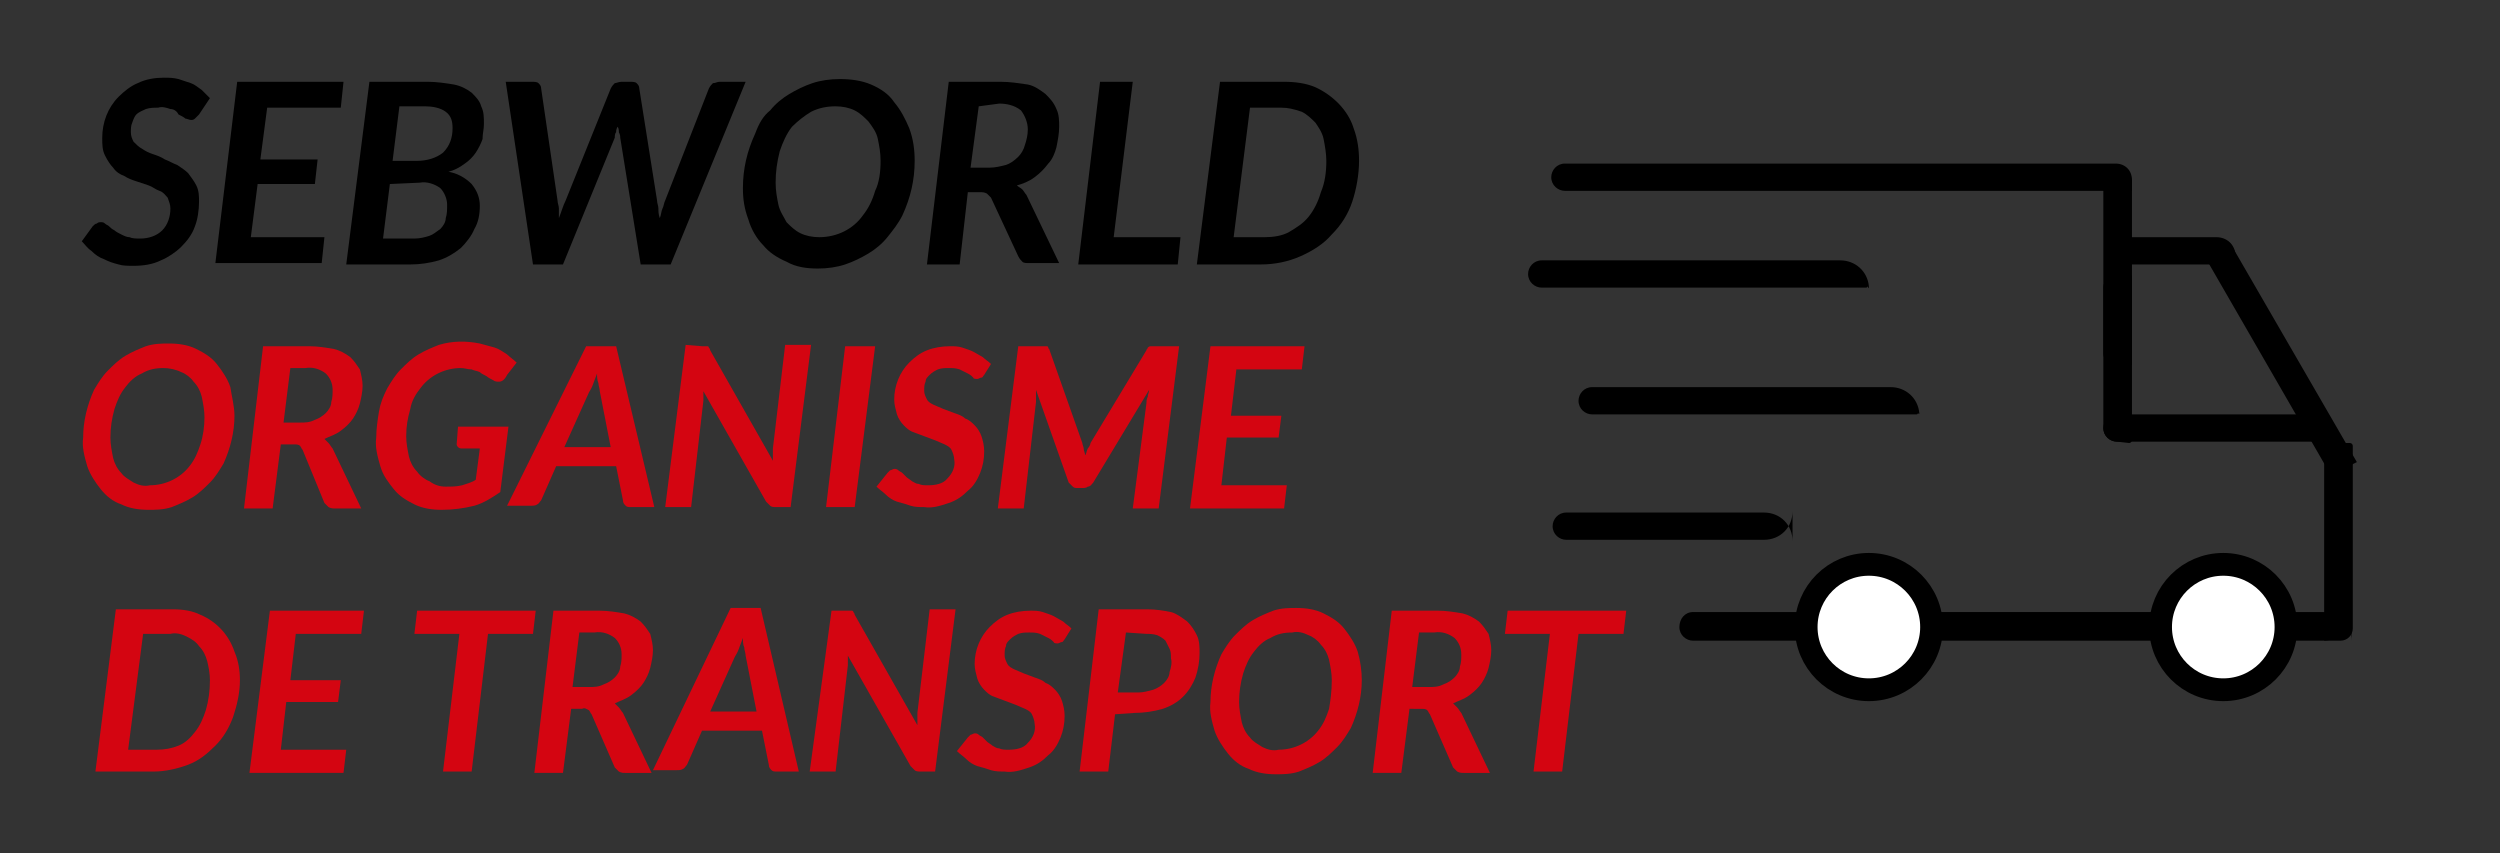 <?xml version="1.0" encoding="utf-8"?>
<!-- Generator: Adobe Illustrator 25.3.1, SVG Export Plug-In . SVG Version: 6.00 Build 0)  -->
<svg version="1.1" id="Ebene_1" xmlns="http://www.w3.org/2000/svg" xmlns:xlink="http://www.w3.org/1999/xlink" x="0px" y="0px"
	 viewBox="0 0 183.4 62.6" style="enable-background:new 0 0 183.4 62.6;" xml:space="preserve">
<rect x="0" y="0" width="183.4" height="62.6" fill="#333333" stroke="none"/>
<style type="text/css">
	.st0{fill-rule:evenodd;clip-rule:evenodd;}
	.st1{fill:#FFFFFF;stroke:#000000;stroke-width:1.671;stroke-linecap:round;stroke-linejoin:round;}
	.st2{fill:#D40511;}
</style>
<g id="Ebene_2_1_">
	<g id="Ebene_1-2">
		<path d="M14.6,8.4c-0.1,0.1-0.2,0.2-0.3,0.3c-0.1,0.1-0.2,0.1-0.3,0.1c-0.1,0-0.3-0.1-0.4-0.1c-0.1-0.1-0.3-0.2-0.5-0.3
			C13,8.2,12.8,8,12.5,8c-0.3-0.1-0.6-0.2-0.9-0.1c-0.3,0-0.6,0-0.9,0.1c-0.2,0.1-0.5,0.2-0.7,0.4C9.9,8.5,9.8,8.7,9.7,9
			C9.6,9.2,9.6,9.5,9.6,9.7c0,0.3,0.1,0.5,0.2,0.7c0.2,0.2,0.4,0.4,0.6,0.5c0.3,0.2,0.5,0.3,0.8,0.4c0.3,0.1,0.6,0.2,0.9,0.4
			c0.3,0.1,0.6,0.3,0.9,0.4c0.3,0.2,0.6,0.4,0.8,0.6c0.2,0.3,0.4,0.5,0.6,0.9c0.2,0.4,0.2,0.8,0.2,1.2c0,0.6-0.1,1.3-0.3,1.8
			c-0.2,0.6-0.6,1.1-1,1.5c-0.4,0.4-1,0.8-1.5,1c-0.6,0.3-1.3,0.4-2,0.4c-0.4,0-0.8,0-1.1-0.1c-0.4-0.1-0.7-0.2-1.1-0.4
			c-0.3-0.1-0.6-0.3-0.9-0.6c-0.3-0.2-0.5-0.5-0.7-0.7l0.8-1.1c0.1-0.1,0.2-0.2,0.3-0.2c0.1-0.1,0.2-0.1,0.3-0.1
			c0.1,0,0.2,0,0.3,0.1c0.1,0.1,0.2,0.1,0.3,0.2c0.1,0.1,0.2,0.2,0.4,0.3c0.1,0.1,0.3,0.2,0.5,0.3c0.2,0.1,0.4,0.2,0.6,0.2
			c0.2,0.1,0.5,0.1,0.8,0.1c0.6,0,1.2-0.2,1.6-0.6c0.4-0.4,0.6-1,0.6-1.6c0-0.3-0.1-0.5-0.2-0.8c-0.2-0.2-0.3-0.4-0.6-0.5
			c-0.3-0.1-0.5-0.3-0.8-0.4c-0.3-0.1-0.6-0.2-0.9-0.3c-0.3-0.1-0.6-0.2-0.9-0.4c-0.3-0.1-0.6-0.3-0.8-0.6c-0.2-0.2-0.4-0.5-0.6-0.9
			c-0.2-0.4-0.2-0.8-0.2-1.3c0-1.1,0.4-2.2,1.2-3c0.4-0.4,0.9-0.8,1.4-1c0.6-0.3,1.3-0.4,1.9-0.4c0.4,0,0.7,0,1.1,0.1
			c0.3,0.1,0.6,0.2,0.9,0.3c0.3,0.1,0.5,0.3,0.8,0.5c0.2,0.2,0.4,0.4,0.6,0.6L14.6,8.4z"/>
		<path d="M25.2,6l-0.2,1.9h-5.4l-0.5,3.8h4.2l-0.2,1.8h-4.2l-0.5,3.9h5.4l-0.2,1.9h-7.8L17.4,6H25.2z"/>
		<path d="M25.4,19.4L27.1,6h4.3c0.6,0,1.3,0.1,1.9,0.2c0.5,0.1,0.9,0.3,1.3,0.6c0.3,0.3,0.6,0.6,0.7,1c0.2,0.4,0.2,0.8,0.2,1.3
			c0,0.4-0.1,0.7-0.1,1.1c-0.1,0.3-0.3,0.7-0.5,1c-0.2,0.3-0.5,0.6-0.8,0.8c-0.4,0.3-0.8,0.5-1.2,0.6c0.6,0.1,1.2,0.4,1.7,0.9
			c0.4,0.5,0.6,1,0.6,1.6c0,0.6-0.1,1.2-0.4,1.7c-0.2,0.5-0.6,1-1,1.4c-0.5,0.4-1,0.7-1.6,0.9c-0.7,0.2-1.4,0.3-2.1,0.3L25.4,19.4z
			 M28.6,13.5l-0.5,4h2.3c0.4,0,0.8-0.1,1.1-0.2c0.3-0.1,0.5-0.3,0.8-0.5c0.2-0.2,0.4-0.5,0.4-0.8c0.1-0.3,0.1-0.6,0.1-1
			c0-0.4-0.2-0.9-0.5-1.2c-0.4-0.3-1-0.5-1.5-0.4L28.6,13.5z M28.8,11.8h1.8c0.7,0,1.4-0.2,1.9-0.6c0.5-0.5,0.7-1.1,0.7-1.8
			c0-0.5-0.1-0.9-0.5-1.2c-0.4-0.3-1-0.4-1.5-0.4h-1.9L28.8,11.8z"/>
		<path d="M37.1,6h1.9c0.2,0,0.4,0,0.5,0.1c0.1,0.1,0.2,0.2,0.2,0.4l1.2,8.2c0,0.2,0.1,0.4,0.1,0.6c0,0.2,0,0.5,0,0.7
			c0.2-0.5,0.3-0.9,0.5-1.3l3.3-8.2c0.1-0.2,0.2-0.3,0.3-0.4C45.2,6.1,45.4,6,45.6,6h0.6c0.2,0,0.4,0,0.5,0.1
			c0.1,0.1,0.2,0.2,0.2,0.4l1.3,8.2c0,0.2,0.1,0.4,0.1,0.6c0,0.2,0,0.4,0.1,0.7c0.1-0.2,0.1-0.5,0.2-0.7s0.1-0.4,0.2-0.6L52,6.5
			c0.1-0.2,0.2-0.3,0.3-0.4C52.5,6.1,52.6,6,52.8,6h1.9l-5.5,13.4h-2.2l-1.5-9.3c0-0.1,0-0.2-0.1-0.4c0-0.1,0-0.3-0.1-0.4
			c-0.1,0.2-0.1,0.3-0.1,0.4c-0.1,0.1-0.1,0.3-0.1,0.4l-3.8,9.3h-2.2L37.1,6z"/>
		<path d="M67.1,11.8c0,1.4-0.3,2.7-0.9,4c-0.3,0.6-0.7,1.1-1.1,1.6c-0.4,0.5-0.9,0.9-1.4,1.2c-0.5,0.3-1.1,0.6-1.7,0.8
			c-0.6,0.2-1.3,0.3-2,0.3c-0.8,0-1.6-0.1-2.3-0.5c-0.7-0.3-1.3-0.7-1.7-1.2c-0.5-0.5-0.9-1.2-1.1-1.9c-0.3-0.8-0.4-1.5-0.4-2.3
			c0-1.4,0.3-2.7,0.9-4C55.7,9,56,8.5,56.5,8.1c0.4-0.5,0.9-0.9,1.4-1.2c0.5-0.3,1.1-0.6,1.7-0.8c0.6-0.2,1.3-0.3,2-0.3
			c0.8,0,1.6,0.1,2.3,0.4c0.7,0.3,1.3,0.7,1.7,1.3c0.5,0.6,0.8,1.2,1.1,1.9C67,10.2,67.1,11,67.1,11.8z M64.6,11.8
			c0-0.6-0.1-1.1-0.2-1.6c-0.1-0.5-0.4-0.9-0.7-1.3c-0.3-0.3-0.6-0.6-1-0.8c-0.4-0.2-0.9-0.3-1.4-0.3c-0.6,0-1.2,0.1-1.8,0.4
			c-0.5,0.3-1,0.7-1.4,1.1c-0.4,0.5-0.7,1.2-0.9,1.8c-0.2,0.8-0.3,1.5-0.3,2.3c0,0.6,0.1,1.1,0.2,1.6c0.1,0.5,0.4,0.9,0.6,1.3
			c0.3,0.3,0.6,0.6,1,0.8c0.4,0.2,0.9,0.3,1.4,0.3c1.3,0,2.5-0.6,3.2-1.6c0.4-0.5,0.7-1.1,0.9-1.8C64.5,13.4,64.6,12.6,64.6,11.8z"
			/>
		<path d="M71,14.1l-0.6,5.3H68L69.6,6h3.8c0.7,0,1.3,0.1,2,0.2c0.5,0.1,0.9,0.4,1.3,0.7c0.3,0.3,0.6,0.6,0.8,1.1
			c0.2,0.4,0.2,0.9,0.2,1.3c0,0.5-0.1,1-0.2,1.5c-0.1,0.4-0.3,0.9-0.6,1.2c-0.3,0.4-0.6,0.7-1,1c-0.4,0.3-0.9,0.5-1.3,0.6
			c0.1,0.1,0.3,0.2,0.4,0.3c0.1,0.1,0.2,0.3,0.3,0.4l2.4,5h-2.2c-0.2,0-0.4,0-0.5-0.1c-0.1-0.1-0.2-0.2-0.3-0.4l-2-4.3
			c-0.1-0.1-0.2-0.2-0.3-0.3c-0.2-0.1-0.3-0.1-0.5-0.1L71,14.1z M71.8,7.8l-0.6,4.5h1.4c0.4,0,0.8-0.1,1.2-0.2
			c0.3-0.1,0.6-0.3,0.9-0.6c0.2-0.2,0.4-0.5,0.5-0.9c0.1-0.3,0.2-0.7,0.2-1.1c0-0.5-0.2-1-0.5-1.4c-0.5-0.4-1.1-0.5-1.6-0.5
			L71.8,7.8z"/>
		<path d="M81.7,17.4h4.9l-0.2,2h-7.3L80.7,6h2.4L81.7,17.4z"/>
		<path d="M99.7,11.8c0,1-0.2,2.1-0.5,3c-0.3,0.9-0.8,1.7-1.5,2.4c-0.6,0.7-1.4,1.2-2.3,1.6c-0.9,0.4-1.9,0.6-2.9,0.6h-4.7L89.5,6
			h4.7c0.8,0,1.6,0.1,2.3,0.4c1.3,0.6,2.4,1.7,2.8,3C99.6,10.2,99.7,11,99.7,11.8z M97.3,11.8c0-0.5-0.1-1.1-0.2-1.6
			c-0.1-0.5-0.4-0.9-0.6-1.2c-0.3-0.3-0.6-0.6-1-0.8C94.9,8,94.5,7.9,94,7.9h-2.3l-1.2,9.5h2.3c0.6,0,1.3-0.1,1.8-0.4
			c0.5-0.3,1-0.6,1.4-1.1c0.4-0.5,0.7-1.1,0.9-1.8C97.2,13.4,97.3,12.6,97.3,11.8z"/>
		<g id="LKW">
			<path class="st0" d="M156.4,13.2c0-0.7-0.5-1.2-1.2-1.2c0,0,0,0,0,0h-40.4c-0.6,0-1,0.5-1,1l0,0c0,0.6,0.5,1,1,1h41.6V13.2z"/>
			<path class="st0" d="M137.1,21c-0.1-1.1-1-1.9-2.1-1.9c-5.1,0-18.1,0-21.9,0c-0.6,0-1,0.5-1,1c0,0,0,0,0,0l0,0c0,0.6,0.5,1,1,1
				c0,0,0,0,0,0h23.8c0,0,0.1,0,0.1-0.1C137.1,21.2,137.1,21.2,137.1,21z"/>
			<path class="st0" d="M140.8,30.3c-0.1-1.1-1-1.9-2.1-1.9c-5.1,0-18.1,0-21.9,0c-0.6,0-1,0.5-1,1c0,0,0,0,0,0l0,0c0,0.6,0.5,1,1,1
				c0,0,0,0,0,0h23.8c0,0,0.1,0,0.1-0.1C140.8,30.4,140.8,30.4,140.8,30.3z"/>
			<path class="st0" d="M131.5,39.7c0-1.2-0.9-2.1-2.1-2.1h-14.5c-0.6,0-1,0.5-1,1c0,0,0,0,0,0l0,0c0,0.6,0.5,1,1,1c0,0,0,0,0,0
				h14.5c1.2,0,2.1-0.9,2.1-2.1L131.5,39.7z"/>
			<path class="st0" d="M154.3,12.1v13.8c0,0.6,0.5,1,1,1h0.9c0.1,0,0.2-0.1,0.2-0.2V13.4c0-0.7-0.6-1.3-1.3-1.3H154.3z"/>
			<path class="st0" d="M164,18.8c0-0.8-0.6-1.4-1.4-1.4h-6.2c-0.6,0-1,0.5-1,1c0,0,0,0,0,0l0,0c0,0.6,0.5,1,1,1c0,0,0,0,0,0h7.6
				V18.8z"/>
			<path class="st0" d="M169.9,31.3c0-0.5-0.4-0.9-0.9-0.9c0,0,0,0,0,0h-13.7c-0.6,0-1,0.5-1,1c0,0,0,0,0,0l0,0c0,0.6,0.5,1,1,1
				c0,0,0,0,0,0h14.6V31.3z"/>
			<path class="st0" d="M156.2,32.5c0.1,0,0.2-0.1,0.2-0.2v-12c0-0.1-0.1-0.2-0.2-0.2h-0.9c-0.6,0-1,0.5-1,1c0,0,0,0,0,0v10.3
				c0,0.6,0.5,1,1,1c0,0,0,0,0,0L156.2,32.5z"/>
			<path class="st0" d="M171.7,47c0.5,0,0.9-0.4,0.9-0.9V32.7c0-0.1-0.1-0.2-0.2-0.2h-0.9c-0.6,0-1,0.5-1,1V47L171.7,47z"/>
			<path class="st0" d="M167.3,46.1c0,0.5,0.4,0.9,0.9,0.9h2.2c1.2,0,2.1-0.9,2.1-2.1V47c0-1.2-0.9-2.1-2.1-2.1h-3.1V46.1z"/>
			<rect x="141.7" y="44.9" width="16.7" height="2.1"/>
			<path class="st0" d="M123.2,46c0,0.6,0.5,1,1,1c0,0,0,0,0,0h8.2v-2.1h-8.2C123.6,44.9,123.2,45.4,123.2,46
				C123.2,46,123.2,46,123.2,46z"/>
			<path class="st0" d="M172.9,33.9L172.9,33.9L172.9,33.9l-9.2-15.9c-0.2-0.4-0.7-0.5-1.1-0.3c0,0,0,0,0,0l-1.1,0.7l9,15.6
				c0.3,0.5,0.9,0.7,1.4,0.4c0,0,0,0,0,0L172.9,33.9z"/>
			<circle class="st1" cx="163.1" cy="46" r="4.6"/>
			<circle class="st1" cx="137.1" cy="46" r="4.6"/>
		</g>
		<path class="st2" d="M17.2,30.5c0,1.2-0.3,2.4-0.8,3.5c-0.3,0.5-0.6,1-1,1.4c-0.4,0.4-0.8,0.8-1.3,1.1c-0.5,0.3-1,0.5-1.5,0.7
			c-0.6,0.2-1.2,0.2-1.7,0.2c-0.7,0-1.4-0.1-2-0.4c-0.6-0.2-1.1-0.6-1.5-1.1c-0.4-0.5-0.8-1.1-1-1.7c-0.2-0.7-0.4-1.4-0.3-2.1
			c0-1.2,0.3-2.4,0.8-3.5c0.3-0.5,0.6-1,1-1.4c0.4-0.4,0.8-0.8,1.3-1.1c0.5-0.3,1-0.5,1.5-0.7c0.6-0.2,1.2-0.2,1.7-0.2
			c0.7,0,1.4,0.1,2,0.4c0.6,0.3,1.1,0.6,1.5,1.1c0.4,0.5,0.8,1.1,1,1.7C17,29.1,17.2,29.8,17.2,30.5z M15,30.6c0-0.5-0.1-1-0.2-1.5
			c-0.1-0.4-0.3-0.8-0.6-1.1c-0.2-0.3-0.6-0.6-0.9-0.7C12.9,27.1,12.4,27,12,27c-0.6,0-1.1,0.1-1.6,0.4c-0.5,0.2-0.9,0.6-1.2,1
			c-0.4,0.5-0.6,1-0.8,1.6c-0.2,0.7-0.3,1.4-0.3,2.1c0,0.5,0.1,1,0.2,1.5c0.1,0.4,0.3,0.8,0.6,1.1c0.2,0.3,0.6,0.5,0.9,0.7
			c0.4,0.2,0.8,0.3,1.2,0.2c1.1,0,2.2-0.5,2.9-1.4c0.4-0.5,0.6-1,0.8-1.6C14.9,32,15,31.3,15,30.6L15,30.6z"/>
		<path class="st2" d="M20.6,32.6l-0.6,4.7h-2.1l1.4-11.9h3.4c0.6,0,1.2,0.1,1.8,0.2c0.4,0.1,0.8,0.3,1.2,0.6
			c0.3,0.3,0.5,0.6,0.7,0.9c0.1,0.4,0.2,0.8,0.2,1.2c0,0.4-0.1,0.9-0.2,1.3c-0.1,0.4-0.3,0.8-0.5,1.1c-0.2,0.3-0.5,0.6-0.9,0.9
			c-0.4,0.3-0.8,0.4-1.2,0.6c0.1,0.1,0.2,0.2,0.3,0.3c0.1,0.1,0.2,0.3,0.3,0.4l2.1,4.4h-1.9c-0.2,0-0.3,0-0.5-0.1
			c-0.1-0.1-0.2-0.2-0.3-0.3L22.2,33c-0.1-0.1-0.1-0.2-0.2-0.3c-0.1-0.1-0.3-0.1-0.4-0.1L20.6,32.6z M21.3,27l-0.5,4H22
			c0.4,0,0.7,0,1.1-0.2c0.3-0.1,0.6-0.3,0.8-0.5c0.2-0.2,0.4-0.5,0.4-0.8c0.1-0.3,0.1-0.6,0.1-0.9c0-0.5-0.2-0.9-0.5-1.2
			c-0.4-0.3-0.9-0.5-1.5-0.4L21.3,27z"/>
		<path class="st2" d="M32.7,35.7c0.4,0,0.8,0,1.2-0.1c0.3-0.1,0.7-0.2,1-0.4l0.3-2.3h-1.3c-0.1,0-0.2,0-0.3-0.1
			c-0.1-0.1-0.1-0.2-0.1-0.2l0.1-1.3h3.7l-0.6,4.8c-0.6,0.4-1.2,0.8-1.9,1c-0.8,0.2-1.6,0.3-2.4,0.3c-0.7,0-1.4-0.1-2-0.4
			c-0.6-0.3-1.1-0.6-1.5-1.1c-0.4-0.5-0.8-1-1-1.7c-0.2-0.7-0.4-1.4-0.3-2.1c0-0.6,0.1-1.3,0.2-1.9c0.1-0.6,0.3-1.1,0.6-1.7
			c0.3-0.5,0.6-1,1-1.4c0.4-0.4,0.8-0.8,1.3-1.1c0.5-0.3,1-0.5,1.5-0.7c1-0.3,2-0.3,3-0.1c0.4,0.1,0.7,0.2,1.1,0.3
			c0.3,0.1,0.6,0.3,0.9,0.5c0.2,0.2,0.5,0.4,0.7,0.6l-0.7,0.9C37,27.9,36.8,28,36.6,28c-0.1,0-0.3,0-0.4-0.1
			c-0.2-0.1-0.4-0.2-0.5-0.3c-0.2-0.1-0.4-0.2-0.5-0.3c-0.2-0.1-0.4-0.1-0.6-0.2c-0.3,0-0.5-0.1-0.8-0.1c-1.1,0-2.2,0.5-2.9,1.4
			c-0.4,0.5-0.7,1-0.8,1.6c-0.2,0.7-0.3,1.3-0.3,2c0,0.5,0.1,1,0.2,1.5c0.1,0.4,0.3,0.8,0.6,1.1c0.2,0.3,0.6,0.6,0.9,0.7
			C31.9,35.6,32.3,35.7,32.7,35.7z"/>
		<path class="st2" d="M48,37.2h-1.7c-0.2,0-0.3,0-0.4-0.1c-0.1-0.1-0.2-0.2-0.2-0.4l-0.5-2.5h-4.4l-1.1,2.5
			c-0.1,0.1-0.2,0.3-0.3,0.3c-0.1,0.1-0.3,0.1-0.5,0.1h-1.7L43,25.4h2.2L48,37.2z M41.4,32.8h3.4l-0.8-4.1c0-0.2-0.1-0.4-0.1-0.6
			c-0.1-0.2-0.1-0.5-0.1-0.7c-0.1,0.3-0.2,0.5-0.3,0.8s-0.2,0.4-0.3,0.6L41.4,32.8z"/>
		<path class="st2" d="M51.5,25.4c0.1,0,0.2,0,0.2,0c0.1,0,0.1,0,0.2,0c0.1,0,0.1,0.1,0.1,0.1c0,0,0.1,0.1,0.1,0.2l4.6,8.1
			c0-0.2,0-0.3,0-0.5c0-0.1,0-0.3,0-0.4l0.9-7.6h1.9l-1.5,11.9h-1.1c-0.1,0-0.3,0-0.4-0.1c-0.1-0.1-0.2-0.2-0.3-0.3l-4.6-8.1
			c0,0.1,0,0.3,0,0.4c0,0.1,0,0.2,0,0.3l-0.9,7.8h-1.9l1.5-11.9L51.5,25.4z"/>
		<path class="st2" d="M62.7,37.2h-2.1L62,25.4h2.2L62.7,37.2z"/>
		<path class="st2" d="M72.2,27.5c-0.1,0.1-0.1,0.2-0.2,0.2c-0.1,0-0.2,0.1-0.3,0.1c-0.1,0-0.3,0-0.3-0.1c-0.1-0.1-0.2-0.2-0.4-0.3
			c-0.2-0.1-0.4-0.2-0.6-0.3C70.1,27,69.9,27,69.6,27c-0.3,0-0.5,0-0.8,0.1c-0.2,0.1-0.4,0.2-0.6,0.4c-0.2,0.2-0.3,0.3-0.3,0.5
			c-0.1,0.2-0.1,0.4-0.1,0.7c0,0.2,0.1,0.4,0.2,0.6c0.1,0.2,0.3,0.3,0.5,0.4c0.2,0.1,0.5,0.2,0.7,0.3c0.3,0.1,0.5,0.2,0.8,0.3
			c0.3,0.1,0.6,0.2,0.8,0.4c0.3,0.1,0.5,0.3,0.7,0.5c0.2,0.2,0.4,0.5,0.5,0.8c0.1,0.3,0.2,0.7,0.2,1.1c0,0.6-0.1,1.1-0.3,1.6
			c-0.2,0.5-0.5,1-0.9,1.3c-0.4,0.4-0.8,0.7-1.4,0.9c-0.6,0.2-1.2,0.4-1.8,0.3c-0.3,0-0.7,0-1-0.1c-0.3-0.1-0.6-0.2-1-0.3
			c-0.3-0.1-0.6-0.3-0.8-0.5c-0.2-0.2-0.5-0.4-0.7-0.6l0.8-1c0.1-0.1,0.1-0.1,0.2-0.2c0.1,0,0.2-0.1,0.3-0.1c0.1,0,0.2,0,0.3,0.1
			c0.1,0.1,0.2,0.1,0.3,0.2c0.1,0.1,0.2,0.2,0.3,0.3c0.1,0.1,0.3,0.2,0.4,0.3c0.2,0.1,0.3,0.2,0.5,0.2c0.2,0.1,0.4,0.1,0.7,0.1
			c0.5,0,1.1-0.1,1.4-0.5c0.4-0.4,0.6-0.9,0.5-1.4c0-0.2-0.1-0.5-0.2-0.7c-0.1-0.2-0.3-0.3-0.5-0.4c-0.2-0.1-0.5-0.2-0.7-0.3
			c-0.3-0.1-0.5-0.2-0.8-0.3c-0.3-0.1-0.5-0.2-0.8-0.3c-0.3-0.1-0.5-0.3-0.7-0.5c-0.2-0.2-0.4-0.5-0.5-0.8c-0.1-0.4-0.2-0.7-0.2-1.1
			c0-1,0.4-2,1.1-2.7c0.4-0.4,0.8-0.7,1.3-0.9c0.5-0.2,1.1-0.3,1.7-0.3c0.3,0,0.6,0,0.9,0.1c0.3,0.1,0.6,0.2,0.8,0.3
			c0.2,0.1,0.5,0.3,0.7,0.4c0.2,0.2,0.4,0.3,0.6,0.5L72.2,27.5z"/>
		<path class="st2" d="M79.4,32.5c0,0.1,0.1,0.3,0.1,0.4c0,0.2,0.1,0.3,0.1,0.5c0.1-0.1,0.1-0.3,0.2-0.5c0.1-0.1,0.2-0.3,0.2-0.4
			l4.1-6.8c0-0.1,0.1-0.1,0.1-0.2c0,0,0.1-0.1,0.2-0.1c0.1,0,0.1,0,0.2,0h1.9l-1.5,11.9h-1.9l1-7.7c0-0.1,0-0.3,0.1-0.5
			c0-0.2,0.1-0.3,0.1-0.5l-4.1,6.8c-0.1,0.1-0.2,0.3-0.4,0.3c-0.1,0.1-0.3,0.1-0.4,0.1h-0.3c-0.2,0-0.3,0-0.4-0.1
			c-0.1-0.1-0.2-0.2-0.3-0.3l-2.4-6.8c0,0.2,0,0.3,0,0.5c0,0.2,0,0.3,0,0.4l-0.9,7.8h-1.9l1.5-11.9h1.9c0.1,0,0.1,0,0.2,0
			c0.1,0,0.1,0.1,0.1,0.1c0,0.1,0.1,0.1,0.1,0.2L79.4,32.5z"/>
		<path class="st2" d="M95.7,25.4l-0.2,1.7h-4.8l-0.4,3.4H94l-0.2,1.6h-3.8l-0.4,3.5h4.8l-0.2,1.7h-6.9l1.5-11.9L95.7,25.4z"/>
		<path class="st2" d="M17.6,49.9c0,0.9-0.2,1.8-0.5,2.7c-0.3,0.8-0.7,1.5-1.3,2.1c-0.6,0.6-1.2,1.1-2,1.4c-0.8,0.3-1.7,0.5-2.5,0.5
			H7l1.5-11.9h4.2c0.7,0,1.4,0.1,2,0.4c1.2,0.5,2.1,1.5,2.5,2.7C17.5,48.5,17.6,49.2,17.6,49.9z M15.4,49.9c0-0.5-0.1-1-0.2-1.4
			c-0.1-0.4-0.3-0.8-0.6-1.1c-0.2-0.3-0.5-0.5-0.9-0.7c-0.4-0.2-0.8-0.3-1.2-0.2h-2l-1.1,8.5h2.1c0.6,0,1.1-0.1,1.6-0.3
			c0.5-0.2,0.9-0.6,1.2-1c0.4-0.5,0.6-1,0.8-1.6C15.3,51.4,15.4,50.7,15.4,49.9z"/>
		<path class="st2" d="M26.7,44.8l-0.2,1.7h-4.8l-0.4,3.4H25l-0.2,1.6h-3.8l-0.4,3.5h4.8l-0.2,1.7h-6.9l1.5-11.9L26.7,44.8z"/>
		<path class="st2" d="M39.3,44.8l-0.2,1.7h-3.3l-1.2,10.1h-2.1l1.2-10.1h-3.3l0.2-1.7H39.3z"/>
		<path class="st2" d="M41.9,52l-0.6,4.7h-2.1l1.4-11.9H44c0.6,0,1.2,0.1,1.8,0.2c0.4,0.1,0.8,0.3,1.2,0.6c0.3,0.3,0.5,0.6,0.7,0.9
			c0.1,0.4,0.2,0.8,0.2,1.2c0,0.4-0.1,0.9-0.2,1.3c-0.1,0.4-0.3,0.8-0.5,1.1c-0.2,0.3-0.5,0.6-0.9,0.9c-0.4,0.3-0.8,0.4-1.2,0.6
			c0.1,0.1,0.2,0.2,0.3,0.3c0.1,0.1,0.2,0.3,0.3,0.4l2.1,4.4h-1.9c-0.2,0-0.3,0-0.5-0.1c-0.1-0.1-0.2-0.2-0.3-0.3l-1.7-3.9
			c-0.1-0.1-0.1-0.2-0.2-0.3C43,52,42.9,51.9,42.7,52L41.9,52z M42.5,46.4l-0.5,4h1.2c0.4,0,0.7,0,1.1-0.2c0.3-0.1,0.6-0.3,0.8-0.5
			c0.2-0.2,0.4-0.5,0.4-0.8c0.1-0.3,0.1-0.6,0.1-0.9c0-0.5-0.2-0.9-0.5-1.2c-0.4-0.3-0.9-0.5-1.5-0.4L42.5,46.4z"/>
		<path class="st2" d="M58.6,56.6H57c-0.2,0-0.3,0-0.4-0.1c-0.1-0.1-0.2-0.2-0.2-0.4l-0.5-2.5h-4.4l-1.1,2.5
			c-0.1,0.1-0.2,0.3-0.3,0.3c-0.1,0.1-0.3,0.1-0.5,0.1h-1.7l5.7-11.9h2.2L58.6,56.6z M52.1,52.2h3.4l-0.8-4.1c0-0.2-0.1-0.4-0.1-0.6
			c-0.1-0.2-0.1-0.5-0.1-0.7c-0.1,0.3-0.2,0.5-0.3,0.8s-0.2,0.4-0.3,0.6L52.1,52.2z"/>
		<path class="st2" d="M62.1,44.8c0.1,0,0.2,0,0.2,0c0.1,0,0.1,0,0.2,0c0.1,0,0.1,0.1,0.1,0.1c0,0,0.1,0.1,0.1,0.2l4.6,8.1
			c0-0.2,0-0.3,0-0.5c0-0.1,0-0.3,0-0.4l0.9-7.6h1.9l-1.5,11.9h-1.1c-0.1,0-0.3,0-0.4-0.1c-0.1-0.1-0.2-0.2-0.3-0.3l-4.6-8.1
			c0,0.1,0,0.3,0,0.4c0,0.1,0,0.2,0,0.3l-0.9,7.8h-1.9L61,44.8L62.1,44.8z"/>
		<path class="st2" d="M78.1,46.9C78,47,78,47.1,77.9,47.1c-0.1,0-0.2,0.1-0.3,0.1c-0.1,0-0.3,0-0.3-0.1c-0.1-0.1-0.2-0.2-0.4-0.3
			c-0.2-0.1-0.4-0.2-0.6-0.3c-0.3-0.1-0.5-0.1-0.8-0.1c-0.3,0-0.5,0-0.8,0.1c-0.2,0.1-0.4,0.2-0.6,0.4c-0.2,0.2-0.3,0.3-0.3,0.5
			c-0.1,0.2-0.1,0.4-0.1,0.7c0,0.2,0.1,0.4,0.2,0.6c0.1,0.2,0.3,0.3,0.5,0.4c0.2,0.1,0.5,0.2,0.7,0.3c0.3,0.1,0.5,0.2,0.8,0.3
			c0.3,0.1,0.6,0.2,0.8,0.4c0.3,0.1,0.5,0.3,0.7,0.5c0.2,0.2,0.4,0.5,0.5,0.8c0.1,0.3,0.2,0.7,0.2,1.1c0,0.6-0.1,1.1-0.3,1.6
			c-0.2,0.5-0.5,1-0.9,1.3c-0.4,0.4-0.8,0.7-1.4,0.9c-0.6,0.2-1.2,0.4-1.8,0.3c-0.3,0-0.7,0-1-0.1c-0.3-0.1-0.6-0.2-1-0.3
			c-0.3-0.1-0.6-0.3-0.8-0.5c-0.2-0.2-0.5-0.4-0.7-0.6l0.8-1c0.1-0.1,0.1-0.1,0.2-0.2c0.1,0,0.2-0.1,0.3-0.1c0.1,0,0.2,0,0.3,0.1
			c0.1,0.1,0.2,0.1,0.3,0.2c0.1,0.1,0.2,0.2,0.3,0.3c0.1,0.1,0.3,0.2,0.4,0.3c0.2,0.1,0.3,0.2,0.5,0.2c0.2,0.1,0.4,0.1,0.7,0.1
			c0.5,0,1.1-0.1,1.4-0.5c0.4-0.4,0.6-0.9,0.5-1.4c0-0.2-0.1-0.5-0.2-0.7c-0.1-0.2-0.3-0.3-0.5-0.4c-0.2-0.1-0.5-0.2-0.7-0.3
			c-0.3-0.1-0.5-0.2-0.8-0.3c-0.3-0.1-0.5-0.2-0.8-0.3c-0.3-0.1-0.5-0.3-0.7-0.5c-0.2-0.2-0.4-0.5-0.5-0.8c-0.1-0.4-0.2-0.7-0.2-1.1
			c0-1,0.4-2,1.1-2.7c0.4-0.4,0.8-0.7,1.3-0.9c0.5-0.2,1.1-0.3,1.7-0.3c0.3,0,0.6,0,0.9,0.1c0.3,0.1,0.6,0.2,0.8,0.3
			c0.2,0.1,0.5,0.3,0.7,0.4c0.2,0.2,0.4,0.3,0.6,0.5L78.1,46.9z"/>
		<path class="st2" d="M81.8,52.4l-0.5,4.2h-2.1l1.4-11.9h3.6c0.6,0,1.2,0.1,1.7,0.2c0.4,0.1,0.8,0.4,1.2,0.7c0.3,0.3,0.5,0.6,0.7,1
			c0.2,0.4,0.2,0.9,0.2,1.3c0,0.6-0.1,1.2-0.3,1.8c-0.2,0.5-0.5,1-0.9,1.4c-0.4,0.4-0.9,0.7-1.5,0.9c-0.7,0.2-1.4,0.3-2.1,0.3
			L81.8,52.4z M82.6,46.4L82,50.8h1.5c0.4,0,0.7-0.1,1.1-0.2c0.3-0.1,0.6-0.3,0.8-0.5c0.2-0.2,0.4-0.5,0.4-0.8
			c0.1-0.3,0.2-0.7,0.1-1c0-0.3,0-0.5-0.1-0.7c-0.1-0.2-0.2-0.4-0.3-0.6c-0.2-0.2-0.4-0.3-0.6-0.4c-0.3-0.1-0.6-0.1-0.8-0.1
			L82.6,46.4z"/>
		<path class="st2" d="M99.9,49.9c0,1.2-0.3,2.4-0.8,3.5c-0.3,0.5-0.6,1-1,1.4c-0.4,0.4-0.8,0.8-1.3,1.1c-0.5,0.3-1,0.5-1.5,0.7
			c-0.6,0.2-1.2,0.2-1.7,0.2c-0.7,0-1.4-0.1-2-0.4c-0.6-0.2-1.1-0.6-1.5-1.1c-0.4-0.5-0.8-1.1-1-1.7c-0.2-0.7-0.4-1.4-0.3-2.1
			c0-1.2,0.3-2.4,0.8-3.5c0.3-0.5,0.6-1,1-1.4c0.4-0.4,0.8-0.8,1.3-1.1c0.5-0.3,1-0.5,1.5-0.7c0.6-0.2,1.2-0.2,1.7-0.2
			c0.7,0,1.4,0.1,2,0.4c0.6,0.3,1.1,0.6,1.5,1.1c0.4,0.5,0.8,1.1,1,1.7C99.8,48.5,99.9,49.2,99.9,49.9z M97.7,49.9
			c0-0.5-0.1-1-0.2-1.5c-0.1-0.4-0.3-0.8-0.6-1.1c-0.2-0.3-0.6-0.6-0.9-0.7c-0.4-0.2-0.8-0.3-1.2-0.2c-0.6,0-1.1,0.1-1.6,0.4
			c-0.5,0.2-0.9,0.6-1.2,1c-0.4,0.5-0.6,1-0.8,1.6c-0.2,0.7-0.3,1.4-0.3,2.1c0,0.5,0.1,1,0.2,1.5c0.1,0.4,0.3,0.8,0.6,1.1
			c0.2,0.3,0.6,0.5,0.9,0.7c0.4,0.2,0.8,0.3,1.2,0.2c1.1,0,2.2-0.5,2.9-1.4c0.4-0.5,0.6-1,0.8-1.6C97.6,51.4,97.7,50.7,97.7,49.9z"
			/>
		<path class="st2" d="M103.4,52l-0.6,4.7h-2.1l1.4-11.9h3.4c0.6,0,1.2,0.1,1.8,0.2c0.4,0.1,0.8,0.3,1.2,0.6
			c0.3,0.3,0.5,0.6,0.7,0.9c0.1,0.4,0.2,0.8,0.2,1.2c0,0.4-0.1,0.9-0.2,1.3c-0.1,0.4-0.3,0.8-0.5,1.1c-0.2,0.3-0.5,0.6-0.9,0.9
			c-0.4,0.3-0.8,0.4-1.2,0.6c0.1,0.1,0.2,0.2,0.3,0.3c0.1,0.1,0.2,0.3,0.3,0.4l2.1,4.4h-1.9c-0.2,0-0.3,0-0.5-0.1
			c-0.1-0.1-0.2-0.2-0.3-0.3l-1.7-3.9c-0.1-0.1-0.1-0.2-0.2-0.3c-0.1-0.1-0.3-0.1-0.4-0.1L103.4,52z M104.1,46.4l-0.5,4h1.2
			c0.4,0,0.7,0,1.1-0.2c0.3-0.1,0.6-0.3,0.8-0.5c0.2-0.2,0.4-0.5,0.4-0.8c0.1-0.3,0.1-0.6,0.1-0.9c0-0.5-0.2-0.9-0.5-1.2
			c-0.4-0.3-0.9-0.5-1.5-0.4L104.1,46.4z"/>
		<path class="st2" d="M119.3,44.8l-0.2,1.7h-3.3l-1.2,10.1h-2.1l1.2-10.1h-3.3l0.2-1.7H119.3z"/>
	</g>
</g>
</svg>

